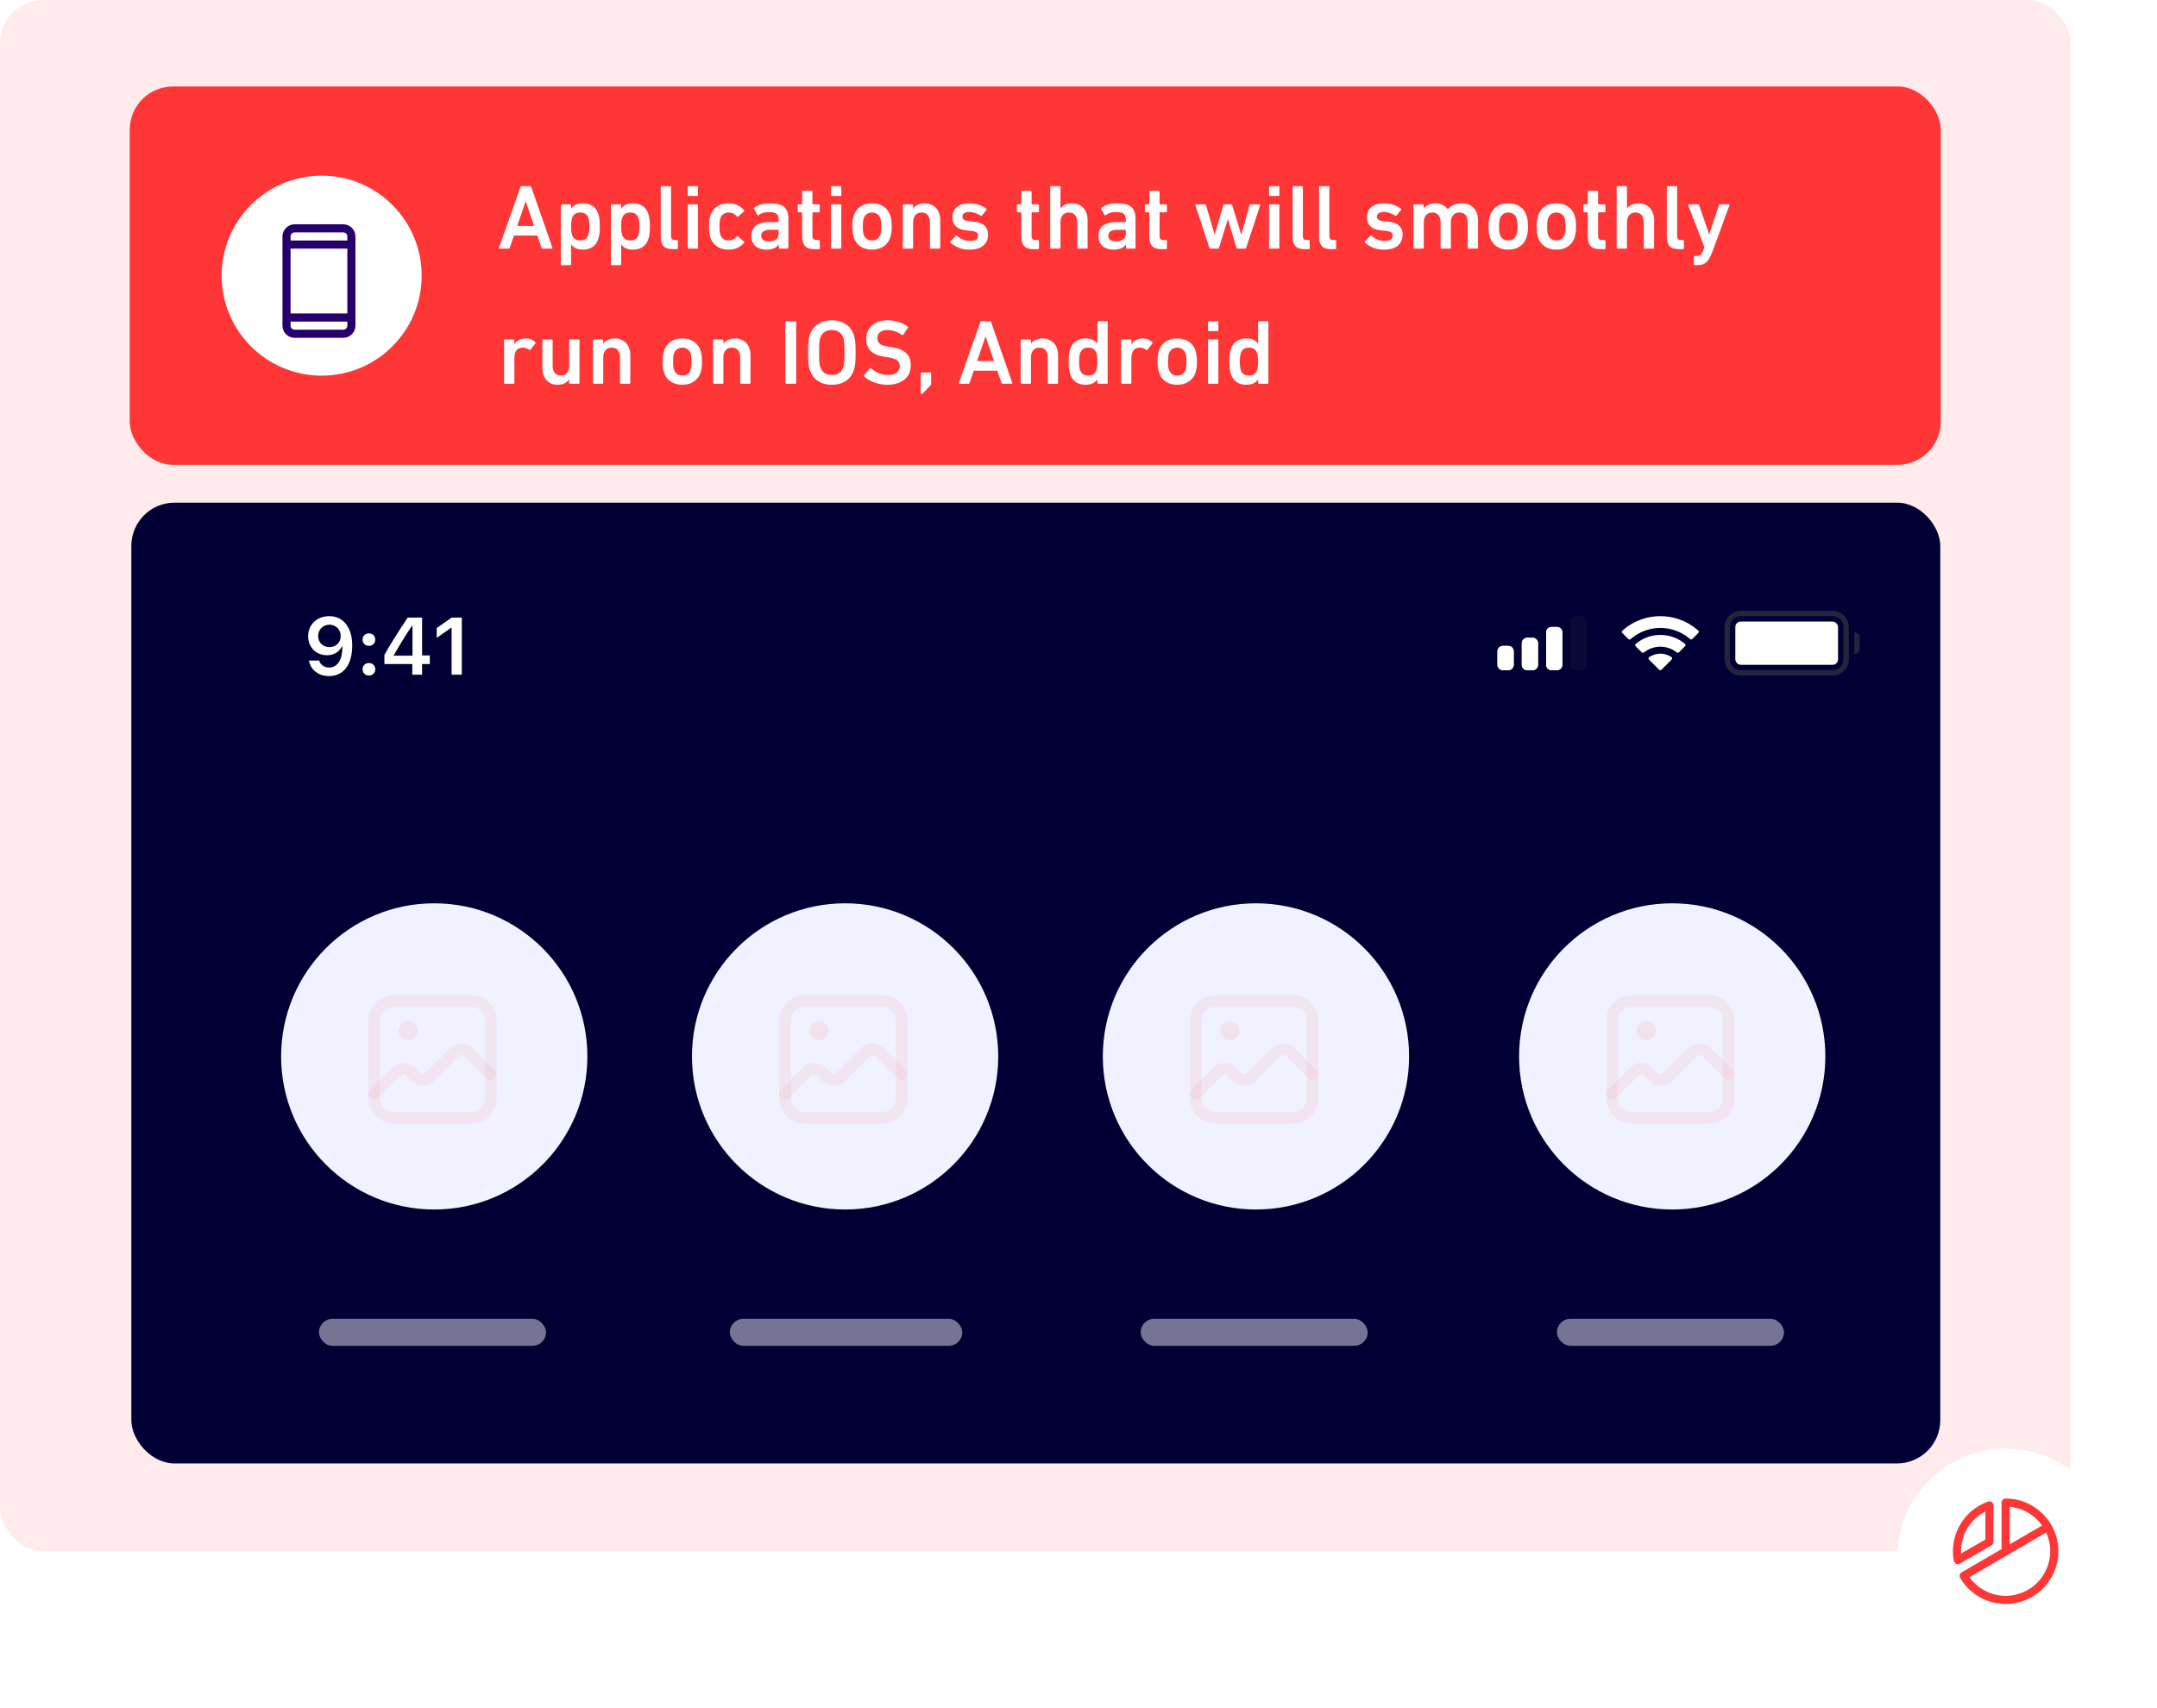 <svg width="399" height="316" viewBox="0 0 399 316" fill="none" xmlns="http://www.w3.org/2000/svg">
<rect width="383" height="287" rx="8" fill="#FF3636" fill-opacity="0.1"/>
<rect x="24" y="16" width="335" height="70" rx="8" fill="#FF3636"/>
<circle cx="59.5" cy="51" r="18.5" fill="white"/>
<path d="M96.267 34.61C96.301 34.497 96.375 34.44 96.488 34.44H98.052C98.165 34.44 98.239 34.497 98.273 34.61L102.183 45.83C102.217 45.943 102.177 46 102.064 46H100.398C100.285 46 100.211 45.943 100.177 45.83L99.412 43.586H95.06L94.295 45.83C94.261 45.943 94.187 46 94.074 46H92.425C92.312 46 92.272 45.943 92.306 45.83L96.267 34.61ZM98.8 41.801L97.27 37.313H97.219L95.672 41.801H98.8ZM103.903 49.06C103.79 49.06 103.733 49.003 103.733 48.89V37.976C103.733 37.863 103.79 37.806 103.903 37.806H105.467C105.581 37.806 105.637 37.863 105.637 37.976V38.588H105.654C105.847 38.305 106.119 38.072 106.47 37.891C106.822 37.71 107.275 37.619 107.83 37.619C108.533 37.619 109.128 37.783 109.615 38.112C110.103 38.441 110.454 38.934 110.669 39.591C110.771 39.908 110.845 40.237 110.89 40.577C110.936 40.906 110.958 41.348 110.958 41.903C110.958 42.458 110.936 42.906 110.89 43.246C110.845 43.575 110.771 43.898 110.669 44.215C110.454 44.872 110.103 45.365 109.615 45.694C109.128 46.023 108.533 46.187 107.83 46.187C107.275 46.187 106.822 46.096 106.47 45.915C106.119 45.734 105.847 45.501 105.654 45.218H105.637V48.89C105.637 49.003 105.581 49.06 105.467 49.06H103.903ZM107.337 44.487C108.119 44.487 108.624 44.136 108.85 43.433C108.907 43.24 108.947 43.031 108.969 42.804C109.003 42.577 109.02 42.277 109.02 41.903C109.02 41.529 109.003 41.229 108.969 41.002C108.947 40.775 108.907 40.566 108.85 40.373C108.624 39.67 108.119 39.319 107.337 39.319C106.544 39.319 106.034 39.67 105.807 40.373C105.751 40.566 105.705 40.775 105.671 41.002C105.649 41.229 105.637 41.529 105.637 41.903C105.637 42.277 105.649 42.577 105.671 42.804C105.705 43.031 105.751 43.24 105.807 43.433C106.034 44.136 106.544 44.487 107.337 44.487ZM113.167 49.06C113.054 49.06 112.997 49.003 112.997 48.89V37.976C112.997 37.863 113.054 37.806 113.167 37.806H114.731C114.844 37.806 114.901 37.863 114.901 37.976V38.588H114.918C115.111 38.305 115.383 38.072 115.734 37.891C116.085 37.71 116.539 37.619 117.094 37.619C117.797 37.619 118.392 37.783 118.879 38.112C119.366 38.441 119.718 38.934 119.933 39.591C120.035 39.908 120.109 40.237 120.154 40.577C120.199 40.906 120.222 41.348 120.222 41.903C120.222 42.458 120.199 42.906 120.154 43.246C120.109 43.575 120.035 43.898 119.933 44.215C119.718 44.872 119.366 45.365 118.879 45.694C118.392 46.023 117.797 46.187 117.094 46.187C116.539 46.187 116.085 46.096 115.734 45.915C115.383 45.734 115.111 45.501 114.918 45.218H114.901V48.89C114.901 49.003 114.844 49.06 114.731 49.06H113.167ZM116.601 44.487C117.383 44.487 117.887 44.136 118.114 43.433C118.171 43.24 118.21 43.031 118.233 42.804C118.267 42.577 118.284 42.277 118.284 41.903C118.284 41.529 118.267 41.229 118.233 41.002C118.21 40.775 118.171 40.566 118.114 40.373C117.887 39.67 117.383 39.319 116.601 39.319C115.808 39.319 115.298 39.67 115.071 40.373C115.014 40.566 114.969 40.775 114.935 41.002C114.912 41.229 114.901 41.529 114.901 41.903C114.901 42.277 114.912 42.577 114.935 42.804C114.969 43.031 115.014 43.24 115.071 43.433C115.298 44.136 115.808 44.487 116.601 44.487ZM124.471 46.102C123.666 46.102 123.088 45.909 122.737 45.524C122.397 45.139 122.227 44.549 122.227 43.756V34.61C122.227 34.497 122.283 34.44 122.397 34.44H123.961C124.074 34.44 124.131 34.497 124.131 34.61V43.654C124.131 43.937 124.187 44.136 124.301 44.249C124.414 44.351 124.595 44.402 124.845 44.402H125.219C125.332 44.402 125.389 44.459 125.389 44.572V45.932C125.389 46.045 125.332 46.102 125.219 46.102H124.471ZM127.378 36.259C127.264 36.259 127.208 36.202 127.208 36.089V34.61C127.208 34.497 127.264 34.44 127.378 34.44H128.942C129.055 34.44 129.112 34.497 129.112 34.61V36.089C129.112 36.202 129.055 36.259 128.942 36.259H127.378ZM127.378 46C127.264 46 127.208 45.943 127.208 45.83V37.976C127.208 37.863 127.264 37.806 127.378 37.806H128.942C129.055 37.806 129.112 37.863 129.112 37.976V45.83C129.112 45.943 129.055 46 128.942 46H127.378ZM134.787 46.187C133.959 46.187 133.245 45.994 132.645 45.609C132.055 45.224 131.642 44.663 131.404 43.926C131.234 43.416 131.149 42.742 131.149 41.903C131.149 41.064 131.234 40.39 131.404 39.88C131.642 39.143 132.055 38.582 132.645 38.197C133.245 37.812 133.959 37.619 134.787 37.619C135.399 37.619 135.943 37.732 136.419 37.959C136.895 38.186 137.297 38.497 137.626 38.894C137.694 38.985 137.688 39.064 137.609 39.132L136.538 40.067C136.447 40.135 136.368 40.124 136.3 40.033C136.096 39.806 135.875 39.631 135.637 39.506C135.41 39.381 135.127 39.319 134.787 39.319C134.424 39.319 134.107 39.41 133.835 39.591C133.574 39.761 133.381 40.027 133.257 40.39C133.189 40.594 133.143 40.821 133.121 41.07C133.098 41.308 133.087 41.586 133.087 41.903C133.087 42.22 133.098 42.504 133.121 42.753C133.143 43.002 133.189 43.229 133.257 43.433C133.381 43.784 133.574 44.051 133.835 44.232C134.107 44.402 134.424 44.487 134.787 44.487C135.127 44.487 135.41 44.425 135.637 44.3C135.875 44.175 136.096 44 136.3 43.773C136.368 43.694 136.447 43.688 136.538 43.756L137.609 44.691C137.677 44.748 137.682 44.827 137.626 44.929C137.297 45.314 136.895 45.62 136.419 45.847C135.943 46.074 135.399 46.187 134.787 46.187ZM144.239 46C144.126 46 144.069 45.943 144.069 45.83V45.235H144.052C143.859 45.518 143.57 45.751 143.185 45.932C142.8 46.102 142.318 46.187 141.74 46.187C141.366 46.187 141.009 46.136 140.669 46.034C140.34 45.932 140.051 45.779 139.802 45.575C139.553 45.371 139.354 45.116 139.207 44.81C139.06 44.493 138.986 44.119 138.986 43.688C138.986 42.793 139.275 42.135 139.853 41.716C140.442 41.297 141.247 41.087 142.267 41.087H143.933C144.001 41.087 144.035 41.053 144.035 40.985V40.594C144.035 40.118 143.905 39.772 143.644 39.557C143.383 39.342 142.907 39.234 142.216 39.234C141.751 39.234 141.372 39.291 141.077 39.404C140.782 39.506 140.539 39.636 140.346 39.795C140.244 39.874 140.165 39.863 140.108 39.761L139.479 38.639C139.422 38.548 139.434 38.475 139.513 38.418C139.842 38.18 140.238 37.987 140.703 37.84C141.168 37.693 141.74 37.619 142.42 37.619C143.667 37.619 144.545 37.846 145.055 38.299C145.576 38.752 145.837 39.478 145.837 40.475V45.83C145.837 45.943 145.78 46 145.667 46H144.239ZM142.216 44.64C142.805 44.64 143.253 44.527 143.559 44.3C143.876 44.073 144.035 43.722 144.035 43.246V42.617C144.035 42.549 144.001 42.515 143.933 42.515H142.573C141.961 42.515 141.513 42.606 141.23 42.787C140.947 42.957 140.805 43.235 140.805 43.62C140.805 44.3 141.275 44.64 142.216 44.64ZM150.656 46.102C149.828 46.102 149.239 45.904 148.888 45.507C148.548 45.11 148.378 44.51 148.378 43.705V39.387C148.378 39.319 148.344 39.285 148.276 39.285H147.732C147.618 39.285 147.562 39.228 147.562 39.115V37.976C147.562 37.863 147.618 37.806 147.732 37.806H148.276C148.344 37.806 148.378 37.772 148.378 37.704V35.46C148.378 35.347 148.434 35.29 148.548 35.29H150.112C150.225 35.29 150.282 35.347 150.282 35.46V37.704C150.282 37.772 150.316 37.806 150.384 37.806H151.472C151.585 37.806 151.642 37.863 151.642 37.976V39.115C151.642 39.228 151.585 39.285 151.472 39.285H150.384C150.316 39.285 150.282 39.319 150.282 39.387V43.637C150.282 43.932 150.344 44.136 150.469 44.249C150.593 44.351 150.786 44.402 151.047 44.402H151.472C151.585 44.402 151.642 44.459 151.642 44.572V45.932C151.642 46.045 151.585 46.102 151.472 46.102H150.656ZM153.89 36.259C153.777 36.259 153.72 36.202 153.72 36.089V34.61C153.72 34.497 153.777 34.44 153.89 34.44H155.454C155.568 34.44 155.624 34.497 155.624 34.61V36.089C155.624 36.202 155.568 36.259 155.454 36.259H153.89ZM153.89 46C153.777 46 153.72 45.943 153.72 45.83V37.976C153.72 37.863 153.777 37.806 153.89 37.806H155.454C155.568 37.806 155.624 37.863 155.624 37.976V45.83C155.624 45.943 155.568 46 155.454 46H153.89ZM161.316 46.187C160.478 46.187 159.758 45.989 159.157 45.592C158.568 45.195 158.16 44.64 157.933 43.926C157.843 43.631 157.775 43.337 157.729 43.042C157.684 42.736 157.661 42.356 157.661 41.903C157.661 41.45 157.684 41.076 157.729 40.781C157.775 40.475 157.843 40.175 157.933 39.88C158.16 39.166 158.568 38.611 159.157 38.214C159.758 37.817 160.478 37.619 161.316 37.619C162.144 37.619 162.852 37.817 163.441 38.214C164.042 38.611 164.456 39.166 164.682 39.88C164.773 40.175 164.841 40.475 164.886 40.781C164.932 41.076 164.954 41.45 164.954 41.903C164.954 42.356 164.932 42.736 164.886 43.042C164.841 43.337 164.773 43.631 164.682 43.926C164.456 44.64 164.042 45.195 163.441 45.592C162.852 45.989 162.144 46.187 161.316 46.187ZM161.316 44.487C161.702 44.487 162.019 44.396 162.268 44.215C162.529 44.022 162.722 43.756 162.846 43.416C162.914 43.201 162.96 42.985 162.982 42.77C163.005 42.543 163.016 42.254 163.016 41.903C163.016 41.552 163.005 41.268 162.982 41.053C162.96 40.838 162.914 40.617 162.846 40.39C162.722 40.05 162.529 39.789 162.268 39.608C162.019 39.415 161.702 39.319 161.316 39.319C160.931 39.319 160.608 39.415 160.347 39.608C160.087 39.789 159.894 40.05 159.769 40.39C159.701 40.617 159.656 40.838 159.633 41.053C159.611 41.268 159.599 41.552 159.599 41.903C159.599 42.254 159.611 42.543 159.633 42.77C159.656 42.985 159.701 43.201 159.769 43.416C159.894 43.756 160.087 44.022 160.347 44.215C160.608 44.396 160.931 44.487 161.316 44.487ZM172.187 46C172.073 46 172.017 45.943 172.017 45.83V41.104C172.017 40.571 171.886 40.141 171.626 39.812C171.365 39.483 170.98 39.319 170.47 39.319C169.971 39.319 169.586 39.483 169.314 39.812C169.042 40.141 168.906 40.571 168.906 41.104V45.83C168.906 45.943 168.849 46 168.736 46H167.172C167.058 46 167.002 45.943 167.002 45.83V37.976C167.002 37.863 167.058 37.806 167.172 37.806H168.736C168.849 37.806 168.906 37.863 168.906 37.976V38.571H168.923C169.104 38.31 169.37 38.089 169.722 37.908C170.084 37.715 170.538 37.619 171.082 37.619C171.524 37.619 171.915 37.698 172.255 37.857C172.606 38.004 172.906 38.214 173.156 38.486C173.405 38.758 173.592 39.081 173.717 39.455C173.853 39.818 173.921 40.22 173.921 40.662V45.83C173.921 45.943 173.864 46 173.751 46H172.187ZM179.341 46.187C178.503 46.187 177.789 46.051 177.199 45.779C176.621 45.507 176.162 45.212 175.822 44.895C175.743 44.816 175.743 44.736 175.822 44.657L176.791 43.637C176.871 43.558 176.95 43.558 177.029 43.637C177.324 43.909 177.687 44.136 178.117 44.317C178.559 44.487 178.996 44.572 179.426 44.572C179.936 44.572 180.316 44.481 180.565 44.3C180.815 44.119 180.939 43.886 180.939 43.603C180.939 43.354 180.843 43.155 180.65 43.008C180.469 42.861 180.112 42.759 179.579 42.702L178.695 42.617C177.857 42.526 177.228 42.277 176.808 41.869C176.389 41.461 176.179 40.906 176.179 40.203C176.179 39.41 176.451 38.781 176.995 38.316C177.539 37.851 178.327 37.619 179.358 37.619C180.004 37.619 180.588 37.715 181.109 37.908C181.631 38.089 182.073 38.327 182.435 38.622C182.526 38.69 182.537 38.769 182.469 38.86L181.636 39.863C181.568 39.942 181.489 39.954 181.398 39.897C181.138 39.716 180.815 39.557 180.429 39.421C180.055 39.285 179.664 39.217 179.256 39.217C178.848 39.217 178.537 39.296 178.321 39.455C178.117 39.614 178.015 39.818 178.015 40.067C178.015 40.305 178.106 40.498 178.287 40.645C178.469 40.781 178.826 40.877 179.358 40.934L180.242 41.019C181.104 41.11 181.738 41.365 182.146 41.784C182.566 42.192 182.775 42.736 182.775 43.416C182.775 44.232 182.486 44.901 181.908 45.422C181.33 45.932 180.475 46.187 179.341 46.187ZM191.197 46.102C190.369 46.102 189.78 45.904 189.429 45.507C189.089 45.11 188.919 44.51 188.919 43.705V39.387C188.919 39.319 188.885 39.285 188.817 39.285H188.273C188.159 39.285 188.103 39.228 188.103 39.115V37.976C188.103 37.863 188.159 37.806 188.273 37.806H188.817C188.885 37.806 188.919 37.772 188.919 37.704V35.46C188.919 35.347 188.975 35.29 189.089 35.29H190.653C190.766 35.29 190.823 35.347 190.823 35.46V37.704C190.823 37.772 190.857 37.806 190.925 37.806H192.013C192.126 37.806 192.183 37.863 192.183 37.976V39.115C192.183 39.228 192.126 39.285 192.013 39.285H190.925C190.857 39.285 190.823 39.319 190.823 39.387V43.637C190.823 43.932 190.885 44.136 191.01 44.249C191.134 44.351 191.327 44.402 191.588 44.402H192.013C192.126 44.402 192.183 44.459 192.183 44.572V45.932C192.183 46.045 192.126 46.102 192.013 46.102H191.197ZM199.447 46C199.333 46 199.277 45.943 199.277 45.83V41.104C199.277 40.571 199.146 40.141 198.886 39.812C198.625 39.483 198.24 39.319 197.73 39.319C197.231 39.319 196.846 39.483 196.574 39.812C196.302 40.141 196.166 40.571 196.166 41.104V45.83C196.166 45.943 196.109 46 195.996 46H194.432C194.318 46 194.262 45.943 194.262 45.83V34.61C194.262 34.497 194.318 34.44 194.432 34.44H195.996C196.109 34.44 196.166 34.497 196.166 34.61V38.571H196.183C196.364 38.31 196.63 38.089 196.982 37.908C197.344 37.715 197.798 37.619 198.342 37.619C198.784 37.619 199.175 37.698 199.515 37.857C199.866 38.004 200.166 38.214 200.416 38.486C200.665 38.758 200.852 39.081 200.977 39.455C201.113 39.818 201.181 40.22 201.181 40.662V45.83C201.181 45.943 201.124 46 201.011 46H199.447ZM208.454 46C208.341 46 208.284 45.943 208.284 45.83V45.235H208.267C208.074 45.518 207.785 45.751 207.4 45.932C207.015 46.102 206.533 46.187 205.955 46.187C205.581 46.187 205.224 46.136 204.884 46.034C204.555 45.932 204.266 45.779 204.017 45.575C203.768 45.371 203.569 45.116 203.422 44.81C203.275 44.493 203.201 44.119 203.201 43.688C203.201 42.793 203.49 42.135 204.068 41.716C204.657 41.297 205.462 41.087 206.482 41.087H208.148C208.216 41.087 208.25 41.053 208.25 40.985V40.594C208.25 40.118 208.12 39.772 207.859 39.557C207.598 39.342 207.122 39.234 206.431 39.234C205.966 39.234 205.587 39.291 205.292 39.404C204.997 39.506 204.754 39.636 204.561 39.795C204.459 39.874 204.38 39.863 204.323 39.761L203.694 38.639C203.637 38.548 203.649 38.475 203.728 38.418C204.057 38.18 204.453 37.987 204.918 37.84C205.383 37.693 205.955 37.619 206.635 37.619C207.882 37.619 208.76 37.846 209.27 38.299C209.791 38.752 210.052 39.478 210.052 40.475V45.83C210.052 45.943 209.995 46 209.882 46H208.454ZM206.431 44.64C207.02 44.64 207.468 44.527 207.774 44.3C208.091 44.073 208.25 43.722 208.25 43.246V42.617C208.25 42.549 208.216 42.515 208.148 42.515H206.788C206.176 42.515 205.728 42.606 205.445 42.787C205.162 42.957 205.02 43.235 205.02 43.62C205.02 44.3 205.49 44.64 206.431 44.64ZM214.87 46.102C214.043 46.102 213.454 45.904 213.102 45.507C212.762 45.11 212.592 44.51 212.592 43.705V39.387C212.592 39.319 212.558 39.285 212.49 39.285H211.946C211.833 39.285 211.776 39.228 211.776 39.115V37.976C211.776 37.863 211.833 37.806 211.946 37.806H212.49C212.558 37.806 212.592 37.772 212.592 37.704V35.46C212.592 35.347 212.649 35.29 212.762 35.29H214.326C214.44 35.29 214.496 35.347 214.496 35.46V37.704C214.496 37.772 214.53 37.806 214.598 37.806H215.686C215.8 37.806 215.856 37.863 215.856 37.976V39.115C215.856 39.228 215.8 39.285 215.686 39.285H214.598C214.53 39.285 214.496 39.319 214.496 39.387V43.637C214.496 43.932 214.559 44.136 214.683 44.249C214.808 44.351 215.001 44.402 215.261 44.402H215.686C215.8 44.402 215.856 44.459 215.856 44.572V45.932C215.856 46.045 215.8 46.102 215.686 46.102H214.87ZM228.923 46C228.821 46 228.753 45.943 228.719 45.83L227.138 40.594H227.104L225.506 45.83C225.472 45.943 225.404 46 225.302 46H223.908C223.806 46 223.738 45.943 223.704 45.83L221.12 37.976C221.086 37.863 221.126 37.806 221.239 37.806H222.871C222.984 37.806 223.058 37.863 223.092 37.976L224.673 43.382H224.707L226.271 37.976C226.305 37.863 226.379 37.806 226.492 37.806H227.716C227.829 37.806 227.903 37.863 227.937 37.976L229.603 43.382H229.637L231.133 37.976C231.167 37.863 231.241 37.806 231.354 37.806H232.986C233.099 37.806 233.139 37.863 233.105 37.976L230.521 45.83C230.487 45.943 230.419 46 230.317 46H228.923ZM234.923 36.259C234.809 36.259 234.753 36.202 234.753 36.089V34.61C234.753 34.497 234.809 34.44 234.923 34.44H236.487C236.6 34.44 236.657 34.497 236.657 34.61V36.089C236.657 36.202 236.6 36.259 236.487 36.259H234.923ZM234.923 46C234.809 46 234.753 45.943 234.753 45.83V37.976C234.753 37.863 234.809 37.806 234.923 37.806H236.487C236.6 37.806 236.657 37.863 236.657 37.976V45.83C236.657 45.943 236.6 46 236.487 46H234.923ZM241.346 46.102C240.541 46.102 239.963 45.909 239.612 45.524C239.272 45.139 239.102 44.549 239.102 43.756V34.61C239.102 34.497 239.158 34.44 239.272 34.44H240.836C240.949 34.44 241.006 34.497 241.006 34.61V43.654C241.006 43.937 241.062 44.136 241.176 44.249C241.289 44.351 241.47 44.402 241.72 44.402H242.094C242.207 44.402 242.264 44.459 242.264 44.572V45.932C242.264 46.045 242.207 46.102 242.094 46.102H241.346ZM246.243 46.102C245.438 46.102 244.86 45.909 244.509 45.524C244.169 45.139 243.999 44.549 243.999 43.756V34.61C243.999 34.497 244.056 34.44 244.169 34.44H245.733C245.846 34.44 245.903 34.497 245.903 34.61V43.654C245.903 43.937 245.96 44.136 246.073 44.249C246.186 44.351 246.368 44.402 246.617 44.402H246.991C247.104 44.402 247.161 44.459 247.161 44.572V45.932C247.161 46.045 247.104 46.102 246.991 46.102H246.243ZM256.024 46.187C255.185 46.187 254.471 46.051 253.882 45.779C253.304 45.507 252.845 45.212 252.505 44.895C252.426 44.816 252.426 44.736 252.505 44.657L253.474 43.637C253.553 43.558 253.633 43.558 253.712 43.637C254.007 43.909 254.369 44.136 254.8 44.317C255.242 44.487 255.678 44.572 256.109 44.572C256.619 44.572 256.999 44.481 257.248 44.3C257.497 44.119 257.622 43.886 257.622 43.603C257.622 43.354 257.526 43.155 257.333 43.008C257.152 42.861 256.795 42.759 256.262 42.702L255.378 42.617C254.539 42.526 253.91 42.277 253.491 41.869C253.072 41.461 252.862 40.906 252.862 40.203C252.862 39.41 253.134 38.781 253.678 38.316C254.222 37.851 255.01 37.619 256.041 37.619C256.687 37.619 257.271 37.715 257.792 37.908C258.313 38.089 258.755 38.327 259.118 38.622C259.209 38.69 259.22 38.769 259.152 38.86L258.319 39.863C258.251 39.942 258.172 39.954 258.081 39.897C257.82 39.716 257.497 39.557 257.112 39.421C256.738 39.285 256.347 39.217 255.939 39.217C255.531 39.217 255.219 39.296 255.004 39.455C254.8 39.614 254.698 39.818 254.698 40.067C254.698 40.305 254.789 40.498 254.97 40.645C255.151 40.781 255.508 40.877 256.041 40.934L256.925 41.019C257.786 41.11 258.421 41.365 258.829 41.784C259.248 42.192 259.458 42.736 259.458 43.416C259.458 44.232 259.169 44.901 258.591 45.422C258.013 45.932 257.157 46.187 256.024 46.187ZM271.665 46C271.551 46 271.495 45.943 271.495 45.83V41.104C271.495 40.571 271.364 40.141 271.104 39.812C270.843 39.483 270.458 39.319 269.948 39.319C269.449 39.319 269.064 39.483 268.792 39.812C268.52 40.141 268.384 40.571 268.384 41.104V45.83C268.384 45.943 268.327 46 268.214 46H266.65C266.536 46 266.48 45.943 266.48 45.83V41.104C266.48 40.571 266.349 40.141 266.089 39.812C265.828 39.483 265.443 39.319 264.933 39.319C264.434 39.319 264.049 39.483 263.777 39.812C263.505 40.141 263.369 40.571 263.369 41.104V45.83C263.369 45.943 263.312 46 263.199 46H261.635C261.521 46 261.465 45.943 261.465 45.83V37.976C261.465 37.863 261.521 37.806 261.635 37.806H263.199C263.312 37.806 263.369 37.863 263.369 37.976V38.571H263.386C263.567 38.31 263.833 38.089 264.185 37.908C264.547 37.715 265.001 37.619 265.545 37.619C266.032 37.619 266.463 37.715 266.837 37.908C267.222 38.089 267.539 38.356 267.789 38.707H267.806C268.123 38.367 268.491 38.101 268.911 37.908C269.33 37.715 269.834 37.619 270.424 37.619C270.9 37.619 271.319 37.698 271.682 37.857C272.056 38.004 272.367 38.214 272.617 38.486C272.877 38.758 273.07 39.081 273.195 39.455C273.331 39.818 273.399 40.22 273.399 40.662V45.83C273.399 45.943 273.342 46 273.229 46H271.665ZM279.005 46.187C278.166 46.187 277.446 45.989 276.846 45.592C276.256 45.195 275.848 44.64 275.622 43.926C275.531 43.631 275.463 43.337 275.418 43.042C275.372 42.736 275.35 42.356 275.35 41.903C275.35 41.45 275.372 41.076 275.418 40.781C275.463 40.475 275.531 40.175 275.622 39.88C275.848 39.166 276.256 38.611 276.846 38.214C277.446 37.817 278.166 37.619 279.005 37.619C279.832 37.619 280.54 37.817 281.13 38.214C281.73 38.611 282.144 39.166 282.371 39.88C282.461 40.175 282.529 40.475 282.575 40.781C282.62 41.076 282.643 41.45 282.643 41.903C282.643 42.356 282.62 42.736 282.575 43.042C282.529 43.337 282.461 43.631 282.371 43.926C282.144 44.64 281.73 45.195 281.13 45.592C280.54 45.989 279.832 46.187 279.005 46.187ZM279.005 44.487C279.39 44.487 279.707 44.396 279.957 44.215C280.217 44.022 280.41 43.756 280.535 43.416C280.603 43.201 280.648 42.985 280.671 42.77C280.693 42.543 280.705 42.254 280.705 41.903C280.705 41.552 280.693 41.268 280.671 41.053C280.648 40.838 280.603 40.617 280.535 40.39C280.41 40.05 280.217 39.789 279.957 39.608C279.707 39.415 279.39 39.319 279.005 39.319C278.619 39.319 278.296 39.415 278.036 39.608C277.775 39.789 277.582 40.05 277.458 40.39C277.39 40.617 277.344 40.838 277.322 41.053C277.299 41.268 277.288 41.552 277.288 41.903C277.288 42.254 277.299 42.543 277.322 42.77C277.344 42.985 277.39 43.201 277.458 43.416C277.582 43.756 277.775 44.022 278.036 44.215C278.296 44.396 278.619 44.487 279.005 44.487ZM287.903 46.187C287.065 46.187 286.345 45.989 285.744 45.592C285.155 45.195 284.747 44.64 284.52 43.926C284.43 43.631 284.362 43.337 284.316 43.042C284.271 42.736 284.248 42.356 284.248 41.903C284.248 41.45 284.271 41.076 284.316 40.781C284.362 40.475 284.43 40.175 284.52 39.88C284.747 39.166 285.155 38.611 285.744 38.214C286.345 37.817 287.065 37.619 287.903 37.619C288.731 37.619 289.439 37.817 290.028 38.214C290.629 38.611 291.043 39.166 291.269 39.88C291.36 40.175 291.428 40.475 291.473 40.781C291.519 41.076 291.541 41.45 291.541 41.903C291.541 42.356 291.519 42.736 291.473 43.042C291.428 43.337 291.36 43.631 291.269 43.926C291.043 44.64 290.629 45.195 290.028 45.592C289.439 45.989 288.731 46.187 287.903 46.187ZM287.903 44.487C288.289 44.487 288.606 44.396 288.855 44.215C289.116 44.022 289.309 43.756 289.433 43.416C289.501 43.201 289.547 42.985 289.569 42.77C289.592 42.543 289.603 42.254 289.603 41.903C289.603 41.552 289.592 41.268 289.569 41.053C289.547 40.838 289.501 40.617 289.433 40.39C289.309 40.05 289.116 39.789 288.855 39.608C288.606 39.415 288.289 39.319 287.903 39.319C287.518 39.319 287.195 39.415 286.934 39.608C286.674 39.789 286.481 40.05 286.356 40.39C286.288 40.617 286.243 40.838 286.22 41.053C286.198 41.268 286.186 41.552 286.186 41.903C286.186 42.254 286.198 42.543 286.22 42.77C286.243 42.985 286.288 43.201 286.356 43.416C286.481 43.756 286.674 44.022 286.934 44.215C287.195 44.396 287.518 44.487 287.903 44.487ZM295.986 46.102C295.158 46.102 294.569 45.904 294.218 45.507C293.878 45.11 293.708 44.51 293.708 43.705V39.387C293.708 39.319 293.674 39.285 293.606 39.285H293.062C292.948 39.285 292.892 39.228 292.892 39.115V37.976C292.892 37.863 292.948 37.806 293.062 37.806H293.606C293.674 37.806 293.708 37.772 293.708 37.704V35.46C293.708 35.347 293.764 35.29 293.878 35.29H295.442C295.555 35.29 295.612 35.347 295.612 35.46V37.704C295.612 37.772 295.646 37.806 295.714 37.806H296.802C296.915 37.806 296.972 37.863 296.972 37.976V39.115C296.972 39.228 296.915 39.285 296.802 39.285H295.714C295.646 39.285 295.612 39.319 295.612 39.387V43.637C295.612 43.932 295.674 44.136 295.799 44.249C295.923 44.351 296.116 44.402 296.377 44.402H296.802C296.915 44.402 296.972 44.459 296.972 44.572V45.932C296.972 46.045 296.915 46.102 296.802 46.102H295.986ZM304.236 46C304.122 46 304.066 45.943 304.066 45.83V41.104C304.066 40.571 303.935 40.141 303.675 39.812C303.414 39.483 303.029 39.319 302.519 39.319C302.02 39.319 301.635 39.483 301.363 39.812C301.091 40.141 300.955 40.571 300.955 41.104V45.83C300.955 45.943 300.898 46 300.785 46H299.221C299.107 46 299.051 45.943 299.051 45.83V34.61C299.051 34.497 299.107 34.44 299.221 34.44H300.785C300.898 34.44 300.955 34.497 300.955 34.61V38.571H300.972C301.153 38.31 301.419 38.089 301.771 37.908C302.133 37.715 302.587 37.619 303.131 37.619C303.573 37.619 303.964 37.698 304.304 37.857C304.655 38.004 304.955 38.214 305.205 38.486C305.454 38.758 305.641 39.081 305.766 39.455C305.902 39.818 305.97 40.22 305.97 40.662V45.83C305.97 45.943 305.913 46 305.8 46H304.236ZM310.574 46.102C309.769 46.102 309.191 45.909 308.84 45.524C308.5 45.139 308.33 44.549 308.33 43.756V34.61C308.33 34.497 308.387 34.44 308.5 34.44H310.064C310.177 34.44 310.234 34.497 310.234 34.61V43.654C310.234 43.937 310.291 44.136 310.404 44.249C310.517 44.351 310.699 44.402 310.948 44.402H311.322C311.435 44.402 311.492 44.459 311.492 44.572V45.932C311.492 46.045 311.435 46.102 311.322 46.102H310.574ZM313.501 49.06C313.387 49.06 313.331 49.003 313.331 48.89V47.53C313.331 47.417 313.387 47.36 313.501 47.36H313.807C314.135 47.36 314.39 47.281 314.572 47.122C314.753 46.975 314.906 46.731 315.031 46.391L315.269 45.694L312.277 37.976C312.243 37.863 312.288 37.806 312.413 37.806H314.096C314.198 37.806 314.266 37.863 314.3 37.976L316.153 43.331H316.187L317.955 37.976C317.989 37.863 318.057 37.806 318.159 37.806H319.774C319.898 37.806 319.944 37.863 319.91 37.976L316.782 46.51C316.6 46.997 316.419 47.4 316.238 47.717C316.056 48.046 315.858 48.306 315.643 48.499C315.427 48.703 315.189 48.845 314.929 48.924C314.668 49.015 314.368 49.06 314.028 49.06H313.501ZM93.411 71C93.298 71 93.241 70.943 93.241 70.83V62.976C93.241 62.863 93.298 62.806 93.411 62.806H94.975C95.088 62.806 95.145 62.863 95.145 62.976V63.673H95.162C95.355 63.356 95.627 63.101 95.978 62.908C96.329 62.715 96.766 62.619 97.287 62.619C97.616 62.619 97.927 62.681 98.222 62.806C98.528 62.919 98.789 63.084 99.004 63.299C99.083 63.378 99.095 63.458 99.038 63.537L98.137 64.676C98.069 64.767 97.99 64.778 97.899 64.71C97.706 64.585 97.514 64.489 97.321 64.421C97.128 64.353 96.919 64.319 96.692 64.319C96.148 64.319 95.751 64.5 95.502 64.863C95.264 65.226 95.145 65.736 95.145 66.393V70.83C95.145 70.943 95.088 71 94.975 71H93.411ZM105.461 71C105.348 71 105.291 70.943 105.291 70.83V70.235H105.274C105.048 70.518 104.764 70.751 104.424 70.932C104.096 71.102 103.671 71.187 103.149 71.187C102.707 71.187 102.311 71.113 101.959 70.966C101.619 70.807 101.325 70.592 101.075 70.32C100.837 70.048 100.65 69.731 100.514 69.368C100.39 68.994 100.327 68.586 100.327 68.144V62.976C100.327 62.863 100.384 62.806 100.497 62.806H102.061C102.175 62.806 102.231 62.863 102.231 62.976V67.702C102.231 68.235 102.356 68.665 102.605 68.994C102.855 69.323 103.24 69.487 103.761 69.487C104.249 69.487 104.623 69.323 104.883 68.994C105.155 68.665 105.291 68.24 105.291 67.719V62.976C105.291 62.863 105.348 62.806 105.461 62.806H107.025C107.139 62.806 107.195 62.863 107.195 62.976V70.83C107.195 70.943 107.139 71 107.025 71H105.461ZM114.862 71C114.748 71 114.692 70.943 114.692 70.83V66.104C114.692 65.571 114.561 65.141 114.301 64.812C114.04 64.483 113.655 64.319 113.145 64.319C112.646 64.319 112.261 64.483 111.989 64.812C111.717 65.141 111.581 65.571 111.581 66.104V70.83C111.581 70.943 111.524 71 111.411 71H109.847C109.733 71 109.677 70.943 109.677 70.83V62.976C109.677 62.863 109.733 62.806 109.847 62.806H111.411C111.524 62.806 111.581 62.863 111.581 62.976V63.571H111.598C111.779 63.31 112.045 63.089 112.397 62.908C112.759 62.715 113.213 62.619 113.757 62.619C114.199 62.619 114.59 62.698 114.93 62.857C115.281 63.004 115.581 63.214 115.831 63.486C116.08 63.758 116.267 64.081 116.392 64.455C116.528 64.818 116.596 65.22 116.596 65.662V70.83C116.596 70.943 116.539 71 116.426 71H114.862ZM126.221 71.187C125.382 71.187 124.662 70.989 124.062 70.592C123.472 70.195 123.064 69.64 122.838 68.926C122.747 68.631 122.679 68.337 122.634 68.042C122.588 67.736 122.566 67.356 122.566 66.903C122.566 66.45 122.588 66.076 122.634 65.781C122.679 65.475 122.747 65.175 122.838 64.88C123.064 64.166 123.472 63.611 124.062 63.214C124.662 62.817 125.382 62.619 126.221 62.619C127.048 62.619 127.756 62.817 128.346 63.214C128.946 63.611 129.36 64.166 129.587 64.88C129.677 65.175 129.745 65.475 129.791 65.781C129.836 66.076 129.859 66.45 129.859 66.903C129.859 67.356 129.836 67.736 129.791 68.042C129.745 68.337 129.677 68.631 129.587 68.926C129.36 69.64 128.946 70.195 128.346 70.592C127.756 70.989 127.048 71.187 126.221 71.187ZM126.221 69.487C126.606 69.487 126.923 69.396 127.173 69.215C127.433 69.022 127.626 68.756 127.751 68.416C127.819 68.201 127.864 67.985 127.887 67.77C127.909 67.543 127.921 67.254 127.921 66.903C127.921 66.552 127.909 66.268 127.887 66.053C127.864 65.838 127.819 65.617 127.751 65.39C127.626 65.05 127.433 64.789 127.173 64.608C126.923 64.415 126.606 64.319 126.221 64.319C125.835 64.319 125.512 64.415 125.252 64.608C124.991 64.789 124.798 65.05 124.674 65.39C124.606 65.617 124.56 65.838 124.538 66.053C124.515 66.268 124.504 66.552 124.504 66.903C124.504 67.254 124.515 67.543 124.538 67.77C124.56 67.985 124.606 68.201 124.674 68.416C124.798 68.756 124.991 69.022 125.252 69.215C125.512 69.396 125.835 69.487 126.221 69.487ZM137.091 71C136.978 71 136.921 70.943 136.921 70.83V66.104C136.921 65.571 136.791 65.141 136.53 64.812C136.269 64.483 135.884 64.319 135.374 64.319C134.875 64.319 134.49 64.483 134.218 64.812C133.946 65.141 133.81 65.571 133.81 66.104V70.83C133.81 70.943 133.753 71 133.64 71H132.076C131.963 71 131.906 70.943 131.906 70.83V62.976C131.906 62.863 131.963 62.806 132.076 62.806H133.64C133.753 62.806 133.81 62.863 133.81 62.976V63.571H133.827C134.008 63.31 134.275 63.089 134.626 62.908C134.989 62.715 135.442 62.619 135.986 62.619C136.428 62.619 136.819 62.698 137.159 62.857C137.51 63.004 137.811 63.214 138.06 63.486C138.309 63.758 138.496 64.081 138.621 64.455C138.757 64.818 138.825 65.22 138.825 65.662V70.83C138.825 70.943 138.768 71 138.655 71H137.091ZM145.271 59.61C145.271 59.497 145.328 59.44 145.441 59.44H147.107C147.22 59.44 147.277 59.497 147.277 59.61V70.83C147.277 70.943 147.22 71 147.107 71H145.441C145.328 71 145.271 70.943 145.271 70.83V59.61ZM153.866 71.187C152.869 71.187 152.013 70.955 151.299 70.49C150.585 70.014 150.081 69.317 149.786 68.399C149.729 68.218 149.678 68.036 149.633 67.855C149.599 67.674 149.571 67.464 149.548 67.226C149.525 66.988 149.508 66.71 149.497 66.393C149.486 66.064 149.48 65.673 149.48 65.22C149.48 64.767 149.486 64.381 149.497 64.064C149.508 63.735 149.525 63.452 149.548 63.214C149.571 62.976 149.599 62.766 149.633 62.585C149.678 62.404 149.729 62.222 149.786 62.041C150.081 61.123 150.585 60.432 151.299 59.967C152.013 59.491 152.869 59.253 153.866 59.253C154.875 59.253 155.736 59.491 156.45 59.967C157.164 60.432 157.668 61.123 157.963 62.041C158.02 62.222 158.065 62.404 158.099 62.585C158.144 62.766 158.178 62.976 158.201 63.214C158.224 63.452 158.241 63.735 158.252 64.064C158.263 64.381 158.269 64.767 158.269 65.22C158.269 65.673 158.263 66.064 158.252 66.393C158.241 66.71 158.224 66.988 158.201 67.226C158.178 67.464 158.144 67.674 158.099 67.855C158.065 68.036 158.02 68.218 157.963 68.399C157.668 69.317 157.164 70.014 156.45 70.49C155.736 70.955 154.875 71.187 153.866 71.187ZM153.866 69.385C154.444 69.385 154.909 69.255 155.26 68.994C155.611 68.722 155.866 68.348 156.025 67.872C156.059 67.77 156.087 67.651 156.11 67.515C156.133 67.379 156.15 67.209 156.161 67.005C156.184 66.801 156.201 66.557 156.212 66.274C156.223 65.979 156.229 65.628 156.229 65.22C156.229 64.812 156.223 64.466 156.212 64.183C156.201 63.888 156.184 63.639 156.161 63.435C156.15 63.231 156.133 63.061 156.11 62.925C156.087 62.789 156.059 62.67 156.025 62.568C155.866 62.092 155.611 61.724 155.26 61.463C154.909 61.191 154.444 61.055 153.866 61.055C153.288 61.055 152.823 61.191 152.472 61.463C152.132 61.724 151.883 62.092 151.724 62.568C151.69 62.67 151.656 62.789 151.622 62.925C151.599 63.061 151.577 63.231 151.554 63.435C151.543 63.639 151.531 63.888 151.52 64.183C151.52 64.466 151.52 64.812 151.52 65.22C151.52 65.628 151.52 65.979 151.52 66.274C151.531 66.557 151.543 66.801 151.554 67.005C151.577 67.209 151.599 67.379 151.622 67.515C151.656 67.651 151.69 67.77 151.724 67.872C151.883 68.348 152.132 68.722 152.472 68.994C152.823 69.255 153.288 69.385 153.866 69.385ZM164.116 71.187C163.685 71.187 163.266 71.147 162.858 71.068C162.45 70.989 162.059 70.881 161.685 70.745C161.322 70.609 160.982 70.45 160.665 70.269C160.359 70.076 160.093 69.872 159.866 69.657C159.775 69.566 159.764 69.481 159.832 69.402L160.886 68.178C160.965 68.087 161.045 68.082 161.124 68.161C161.305 68.308 161.509 68.456 161.736 68.603C161.974 68.75 162.223 68.881 162.484 68.994C162.756 69.107 163.039 69.204 163.334 69.283C163.629 69.351 163.94 69.385 164.269 69.385C164.96 69.385 165.493 69.232 165.867 68.926C166.252 68.609 166.445 68.206 166.445 67.719C166.445 67.3 166.292 66.96 165.986 66.699C165.68 66.427 165.13 66.234 164.337 66.121L163.725 66.036C162.603 65.877 161.742 65.532 161.141 64.999C160.54 64.455 160.24 63.701 160.24 62.738C160.24 62.217 160.331 61.741 160.512 61.31C160.693 60.879 160.954 60.511 161.294 60.205C161.634 59.899 162.042 59.667 162.518 59.508C163.005 59.338 163.549 59.253 164.15 59.253C164.875 59.253 165.561 59.361 166.207 59.576C166.864 59.78 167.425 60.058 167.89 60.409C167.969 60.477 167.981 60.556 167.924 60.647L167.108 61.905C167.04 61.996 166.961 62.013 166.87 61.956C166.394 61.65 165.935 61.423 165.493 61.276C165.051 61.129 164.586 61.055 164.099 61.055C163.51 61.055 163.056 61.202 162.739 61.497C162.433 61.78 162.28 62.149 162.28 62.602C162.28 62.999 162.439 63.333 162.756 63.605C163.073 63.866 163.623 64.053 164.405 64.166L165.017 64.251C166.139 64.41 166.995 64.761 167.584 65.305C168.173 65.838 168.468 66.603 168.468 67.6C168.468 68.11 168.377 68.586 168.196 69.028C168.015 69.47 167.737 69.85 167.363 70.167C167 70.484 166.547 70.734 166.003 70.915C165.459 71.096 164.83 71.187 164.116 71.187ZM170.303 69.096C170.303 68.983 170.359 68.926 170.473 68.926H172.071C172.184 68.926 172.241 68.983 172.241 69.096V70.949C172.241 71.04 172.235 71.108 172.224 71.153C172.212 71.198 172.178 71.249 172.122 71.306L170.711 72.768C170.631 72.847 170.552 72.887 170.473 72.887C170.359 72.887 170.303 72.83 170.303 72.717V69.096ZM181.333 59.61C181.367 59.497 181.441 59.44 181.554 59.44H183.118C183.232 59.44 183.305 59.497 183.339 59.61L187.249 70.83C187.283 70.943 187.244 71 187.13 71H185.464C185.351 71 185.277 70.943 185.243 70.83L184.478 68.586H180.126L179.361 70.83C179.327 70.943 179.254 71 179.14 71H177.491C177.378 71 177.338 70.943 177.372 70.83L181.333 59.61ZM183.866 66.801L182.336 62.313H182.285L180.738 66.801H183.866ZM193.985 71C193.871 71 193.815 70.943 193.815 70.83V66.104C193.815 65.571 193.684 65.141 193.424 64.812C193.163 64.483 192.778 64.319 192.268 64.319C191.769 64.319 191.384 64.483 191.112 64.812C190.84 65.141 190.704 65.571 190.704 66.104V70.83C190.704 70.943 190.647 71 190.534 71H188.97C188.856 71 188.8 70.943 188.8 70.83V62.976C188.8 62.863 188.856 62.806 188.97 62.806H190.534C190.647 62.806 190.704 62.863 190.704 62.976V63.571H190.721C190.902 63.31 191.168 63.089 191.52 62.908C191.882 62.715 192.336 62.619 192.88 62.619C193.322 62.619 193.713 62.698 194.053 62.857C194.404 63.004 194.704 63.214 194.954 63.486C195.203 63.758 195.39 64.081 195.515 64.455C195.651 64.818 195.719 65.22 195.719 65.662V70.83C195.719 70.943 195.662 71 195.549 71H193.985ZM203.162 71C203.049 71 202.992 70.943 202.992 70.83V70.218H202.975C202.782 70.501 202.51 70.734 202.159 70.915C201.808 71.096 201.354 71.187 200.799 71.187C200.096 71.187 199.501 71.023 199.014 70.694C198.527 70.365 198.175 69.872 197.96 69.215C197.858 68.898 197.784 68.575 197.739 68.246C197.694 67.906 197.671 67.458 197.671 66.903C197.671 66.348 197.694 65.906 197.739 65.577C197.784 65.237 197.858 64.908 197.96 64.591C198.175 63.934 198.527 63.441 199.014 63.112C199.501 62.783 200.096 62.619 200.799 62.619C201.354 62.619 201.808 62.71 202.159 62.891C202.51 63.072 202.782 63.305 202.975 63.588H202.992V59.61C202.992 59.497 203.049 59.44 203.162 59.44H204.726C204.839 59.44 204.896 59.497 204.896 59.61V70.83C204.896 70.943 204.839 71 204.726 71H203.162ZM201.292 69.487C202.085 69.487 202.595 69.136 202.822 68.433C202.879 68.24 202.918 68.031 202.941 67.804C202.975 67.577 202.992 67.277 202.992 66.903C202.992 66.529 202.975 66.229 202.941 66.002C202.918 65.775 202.879 65.566 202.822 65.373C202.595 64.67 202.085 64.319 201.292 64.319C200.51 64.319 200.006 64.67 199.779 65.373C199.722 65.566 199.677 65.775 199.643 66.002C199.62 66.229 199.609 66.529 199.609 66.903C199.609 67.277 199.62 67.577 199.643 67.804C199.677 68.031 199.722 68.24 199.779 68.433C200.006 69.136 200.51 69.487 201.292 69.487ZM207.547 71C207.433 71 207.377 70.943 207.377 70.83V62.976C207.377 62.863 207.433 62.806 207.547 62.806H209.111C209.224 62.806 209.281 62.863 209.281 62.976V63.673H209.298C209.49 63.356 209.762 63.101 210.114 62.908C210.465 62.715 210.901 62.619 211.423 62.619C211.751 62.619 212.063 62.681 212.358 62.806C212.664 62.919 212.924 63.084 213.14 63.299C213.219 63.378 213.23 63.458 213.174 63.537L212.273 64.676C212.205 64.767 212.125 64.778 212.035 64.71C211.842 64.585 211.649 64.489 211.457 64.421C211.264 64.353 211.054 64.319 210.828 64.319C210.284 64.319 209.887 64.5 209.638 64.863C209.4 65.226 209.281 65.736 209.281 66.393V70.83C209.281 70.943 209.224 71 209.111 71H207.547ZM217.778 71.187C216.94 71.187 216.22 70.989 215.619 70.592C215.03 70.195 214.622 69.64 214.395 68.926C214.305 68.631 214.237 68.337 214.191 68.042C214.146 67.736 214.123 67.356 214.123 66.903C214.123 66.45 214.146 66.076 214.191 65.781C214.237 65.475 214.305 65.175 214.395 64.88C214.622 64.166 215.03 63.611 215.619 63.214C216.22 62.817 216.94 62.619 217.778 62.619C218.606 62.619 219.314 62.817 219.903 63.214C220.504 63.611 220.918 64.166 221.144 64.88C221.235 65.175 221.303 65.475 221.348 65.781C221.394 66.076 221.416 66.45 221.416 66.903C221.416 67.356 221.394 67.736 221.348 68.042C221.303 68.337 221.235 68.631 221.144 68.926C220.918 69.64 220.504 70.195 219.903 70.592C219.314 70.989 218.606 71.187 217.778 71.187ZM217.778 69.487C218.164 69.487 218.481 69.396 218.73 69.215C218.991 69.022 219.184 68.756 219.308 68.416C219.376 68.201 219.422 67.985 219.444 67.77C219.467 67.543 219.478 67.254 219.478 66.903C219.478 66.552 219.467 66.268 219.444 66.053C219.422 65.838 219.376 65.617 219.308 65.39C219.184 65.05 218.991 64.789 218.73 64.608C218.481 64.415 218.164 64.319 217.778 64.319C217.393 64.319 217.07 64.415 216.809 64.608C216.549 64.789 216.356 65.05 216.231 65.39C216.163 65.617 216.118 65.838 216.095 66.053C216.073 66.268 216.061 66.552 216.061 66.903C216.061 67.254 216.073 67.543 216.095 67.77C216.118 67.985 216.163 68.201 216.231 68.416C216.356 68.756 216.549 69.022 216.809 69.215C217.07 69.396 217.393 69.487 217.778 69.487ZM223.634 61.259C223.52 61.259 223.464 61.202 223.464 61.089V59.61C223.464 59.497 223.52 59.44 223.634 59.44H225.198C225.311 59.44 225.368 59.497 225.368 59.61V61.089C225.368 61.202 225.311 61.259 225.198 61.259H223.634ZM223.634 71C223.52 71 223.464 70.943 223.464 70.83V62.976C223.464 62.863 223.52 62.806 223.634 62.806H225.198C225.311 62.806 225.368 62.863 225.368 62.976V70.83C225.368 70.943 225.311 71 225.198 71H223.634ZM232.895 71C232.782 71 232.725 70.943 232.725 70.83V70.218H232.708C232.516 70.501 232.244 70.734 231.892 70.915C231.541 71.096 231.088 71.187 230.532 71.187C229.83 71.187 229.235 71.023 228.747 70.694C228.26 70.365 227.909 69.872 227.693 69.215C227.591 68.898 227.518 68.575 227.472 68.246C227.427 67.906 227.404 67.458 227.404 66.903C227.404 66.348 227.427 65.906 227.472 65.577C227.518 65.237 227.591 64.908 227.693 64.591C227.909 63.934 228.26 63.441 228.747 63.112C229.235 62.783 229.83 62.619 230.532 62.619C231.088 62.619 231.541 62.71 231.892 62.891C232.244 63.072 232.516 63.305 232.708 63.588H232.725V59.61C232.725 59.497 232.782 59.44 232.895 59.44H234.459C234.573 59.44 234.629 59.497 234.629 59.61V70.83C234.629 70.943 234.573 71 234.459 71H232.895ZM231.025 69.487C231.819 69.487 232.329 69.136 232.555 68.433C232.612 68.24 232.652 68.031 232.674 67.804C232.708 67.577 232.725 67.277 232.725 66.903C232.725 66.529 232.708 66.229 232.674 66.002C232.652 65.775 232.612 65.566 232.555 65.373C232.329 64.67 231.819 64.319 231.025 64.319C230.243 64.319 229.739 64.67 229.512 65.373C229.456 65.566 229.41 65.775 229.376 66.002C229.354 66.229 229.342 66.529 229.342 66.903C229.342 67.277 229.354 67.577 229.376 67.804C229.41 68.031 229.456 68.24 229.512 68.433C229.739 69.136 230.243 69.487 231.025 69.487Z" fill="white"/>
<path d="M63.5 41.5H54.5C53.903 41.5 53.331 41.737 52.909 42.159C52.487 42.581 52.25 43.153 52.25 43.75V60.25C52.25 60.847 52.487 61.419 52.909 61.841C53.331 62.263 53.903 62.5 54.5 62.5H63.5C64.097 62.5 64.669 62.263 65.091 61.841C65.513 61.419 65.75 60.847 65.75 60.25V43.75C65.75 43.153 65.513 42.581 65.091 42.159C64.669 41.737 64.097 41.5 63.5 41.5ZM53.75 46H64.25V58H53.75V46ZM54.5 43H63.5C63.699 43 63.89 43.079 64.03 43.22C64.171 43.36 64.25 43.551 64.25 43.75V44.5H53.75V43.75C53.75 43.551 53.829 43.36 53.97 43.22C54.11 43.079 54.301 43 54.5 43ZM63.5 61H54.5C54.301 61 54.11 60.921 53.97 60.78C53.829 60.64 53.75 60.449 53.75 60.25V59.5H64.25V60.25C64.25 60.449 64.171 60.64 64.03 60.78C63.89 60.921 63.699 61 63.5 61Z" fill="#25006C"/>
<rect x="24.294" y="93" width="334.615" height="177.757" rx="8" fill="#000034"/>
<g filter="url(#filter0_d_2405_148)">
<circle cx="371" cy="287" r="20" fill="white"/>
</g>
<path d="M368.375 285.915C368.489 285.849 368.584 285.755 368.649 285.641C368.715 285.527 368.75 285.397 368.75 285.266V278.516C368.749 278.396 368.72 278.278 368.665 278.172C368.609 278.066 368.529 277.975 368.431 277.906C368.334 277.838 368.221 277.793 368.102 277.777C367.984 277.761 367.863 277.773 367.751 277.812C365.561 278.587 363.721 280.117 362.559 282.128C361.397 284.139 360.99 286.498 361.412 288.781C361.434 288.899 361.484 289.01 361.558 289.105C361.631 289.2 361.727 289.276 361.836 289.326C361.934 289.372 362.041 289.396 362.15 289.395C362.282 289.395 362.411 289.361 362.525 289.295L368.375 285.915ZM367.25 279.652V284.832L362.761 287.423C362.75 287.281 362.75 287.139 362.75 287C362.751 285.48 363.172 283.989 363.966 282.693C364.76 281.396 365.896 280.344 367.25 279.652ZM379.469 282.174C379.461 282.157 379.452 282.139 379.442 282.122C379.432 282.105 379.423 282.091 379.413 282.076C378.553 280.608 377.325 279.39 375.849 278.543C374.373 277.697 372.701 277.251 371 277.25C370.801 277.25 370.61 277.329 370.47 277.47C370.329 277.61 370.25 277.801 370.25 278V286.609L362.861 290.912C362.776 290.962 362.701 291.028 362.641 291.107C362.581 291.186 362.537 291.276 362.512 291.372C362.487 291.468 362.481 291.567 362.495 291.666C362.509 291.764 362.542 291.858 362.592 291.943C363.676 293.789 365.338 295.227 367.32 296.035C369.302 296.843 371.496 296.976 373.561 296.414C375.627 295.851 377.45 294.625 378.749 292.924C380.048 291.222 380.751 289.141 380.75 287C380.752 285.307 380.311 283.643 379.469 282.174ZM371.75 278.784C372.939 278.893 374.091 279.26 375.125 279.857C376.159 280.455 377.051 281.271 377.74 282.247L371.75 285.735V278.784ZM371 295.25C369.691 295.247 368.401 294.933 367.236 294.336C366.071 293.738 365.064 292.873 364.298 291.811L371.366 287.695L371.387 287.682L378.491 283.544C379.07 284.801 379.325 286.184 379.23 287.565C379.135 288.946 378.694 290.281 377.948 291.447C377.202 292.613 376.175 293.572 374.96 294.237C373.746 294.901 372.384 295.25 371 295.25Z" fill="#FF3636"/>
<path fill-rule="evenodd" clip-rule="evenodd" d="M287 116H288C288.553 116 289 116.448 289 117V123C289 123.552 288.553 124 288 124H287C286.448 124 286 123.552 286 123V117C286 116.448 286.448 116 287 116Z" fill="#F1F3FF"/>
<path fill-rule="evenodd" clip-rule="evenodd" d="M282.5 118H283.5C284.053 118 284.5 118.448 284.5 119V123C284.5 123.552 284.053 124 283.5 124H282.5C281.948 124 281.5 123.552 281.5 123V119C281.5 118.448 281.948 118 282.5 118Z" fill="#F1F3FF"/>
<path fill-rule="evenodd" clip-rule="evenodd" d="M278 119.5H279C279.553 119.5 280 119.948 280 120.5V123C280 123.552 279.553 124 279 124H278C277.448 124 277 123.552 277 123V120.5C277 119.948 277.448 119.5 278 119.5Z" fill="#F1F3FF"/>
<path fill-rule="evenodd" clip-rule="evenodd" d="M291.5 114H292.5C293.053 114 293.5 114.448 293.5 115V123C293.5 123.552 293.053 124 292.5 124H291.5C290.948 124 290.5 123.552 290.5 123V115C290.5 114.448 290.948 114 291.5 114Z" fill="#3C3C43" fill-opacity="0.18"/>
<path fill-rule="evenodd" clip-rule="evenodd" d="M287 116H288C288.553 116 289 116.448 289 117V123C289 123.552 288.553 124 288 124H287C286.448 124 286 123.552 286 123V117C286 116.448 286.448 116 287 116Z" fill="white"/>
<path fill-rule="evenodd" clip-rule="evenodd" d="M282.5 118H283.5C284.053 118 284.5 118.448 284.5 119V123C284.5 123.552 284.053 124 283.5 124H282.5C281.948 124 281.5 123.552 281.5 123V119C281.5 118.448 281.948 118 282.5 118Z" fill="white"/>
<path fill-rule="evenodd" clip-rule="evenodd" d="M278 119.5H279C279.553 119.5 280 119.948 280 120.5V123C280 123.552 279.553 124 279 124H278C277.448 124 277 123.552 277 123V120.5C277 119.948 277.448 119.5 278 119.5Z" fill="white"/>
<path d="M307.133 120.939C307.773 120.939 308.394 121.107 308.942 121.428L309.163 121.558C309.332 121.656 309.361 121.887 309.223 122.024L307.329 123.913C307.213 124.029 307.024 124.029 306.908 123.913L305.026 122.036C304.889 121.899 304.917 121.67 305.084 121.571L305.303 121.441C305.856 121.112 306.485 120.939 307.133 120.939Z" fill="white"/>
<path d="M307.133 117.47C308.724 117.47 310.251 117.997 311.496 118.975L311.672 119.113C311.812 119.223 311.824 119.431 311.698 119.556L310.567 120.684C310.463 120.788 310.297 120.8 310.178 120.712L310.041 120.61C309.2 119.985 308.187 119.65 307.133 119.65C306.073 119.65 305.054 119.989 304.211 120.621L304.073 120.724C303.954 120.813 303.788 120.802 303.683 120.697L302.553 119.57C302.427 119.444 302.439 119.237 302.578 119.127L302.753 118.989C304 118.003 305.535 117.47 307.133 117.47Z" fill="white"/>
<path d="M307.133 114C309.658 114 312.072 114.891 313.983 116.523L314.146 116.662C314.278 116.775 314.286 116.976 314.163 117.098L313.036 118.222C312.927 118.331 312.752 118.338 312.634 118.24L312.494 118.123C310.99 116.865 309.104 116.18 307.133 116.18C305.156 116.18 303.264 116.869 301.757 118.135L301.617 118.253C301.499 118.352 301.324 118.345 301.215 118.236L300.088 117.112C299.965 116.99 299.973 116.789 300.104 116.676L300.267 116.537C302.18 114.896 304.601 114 307.133 114Z" fill="white"/>
<path d="M343 117C343.553 117 344 117.448 344 118V120C344 120.552 343.553 121 343 121V117Z" fill="#3C3C43" fill-opacity="0.6"/>
<path fill-rule="evenodd" clip-rule="evenodd" d="M322 113H339C340.657 113 342 114.343 342 116V122C342 123.657 340.657 125 339 125H322C320.344 125 319 123.657 319 122V116C319 114.343 320.344 113 322 113ZM322 114C320.896 114 320 114.895 320 116V122C320 123.105 320.896 124 322 124H339C340.105 124 341 123.105 341 122V116C341 114.895 340.105 114 339 114H322Z" fill="#3C3C43" fill-opacity="0.6"/>
<rect x="321" y="115" width="19" height="8" rx="1" fill="white"/>
<path d="M60.868 125.089C63.556 125.089 65.152 122.987 65.152 119.427C65.152 118.087 64.896 116.959 64.405 116.087C63.695 114.732 62.472 114 60.926 114C58.627 114 57.001 115.545 57.001 117.713C57.001 119.75 58.465 121.229 60.48 121.229C61.717 121.229 62.721 120.65 63.219 119.647H63.241C63.241 119.647 63.27 119.647 63.277 119.647C63.292 119.647 63.343 119.647 63.343 119.647C63.343 122.064 62.428 123.507 60.882 123.507C59.974 123.507 59.271 123.009 59.029 122.21H57.147C57.462 123.946 58.934 125.089 60.868 125.089ZM60.934 119.728C59.718 119.728 58.853 118.863 58.853 117.655C58.853 116.476 59.762 115.575 60.941 115.575C62.12 115.575 63.028 116.49 63.028 117.684C63.028 118.863 62.142 119.728 60.934 119.728Z" fill="white"/>
<path d="M68.243 124.986C68.939 124.986 69.415 124.488 69.415 123.829C69.415 123.163 68.939 122.672 68.243 122.672C67.555 122.672 67.072 123.163 67.072 123.829C67.072 124.488 67.555 124.986 68.243 124.986ZM68.243 119.493C68.939 119.493 69.415 119.002 69.415 118.343C69.415 117.677 68.939 117.186 68.243 117.186C67.555 117.186 67.072 117.677 67.072 118.343C67.072 119.002 67.555 119.493 68.243 119.493Z" fill="white"/>
<path d="M76.271 124.833H78.08V122.862H79.508V121.266H78.08V114.264H75.414C73.546 117.076 72.06 119.427 71.108 121.178V122.862H76.271V124.833ZM72.858 121.2C74.088 119.032 75.187 117.296 76.198 115.802H76.3V121.31H72.858V121.2Z" fill="white"/>
<path d="M83.537 124.833H85.427V114.264H83.544L80.783 116.197V118.014L83.412 116.168H83.537V124.833Z" fill="white"/>
<circle cx="80.326" cy="195.452" r="28.326" fill="#F0F2FF"/>
<circle cx="156.326" cy="195.452" r="28.326" fill="#F0F2FF"/>
<circle cx="232.326" cy="195.452" r="28.326" fill="#F0F2FF"/>
<circle cx="309.326" cy="195.452" r="28.326" fill="#F0F2FF"/>
<g opacity="0.5">
<path d="M87.21 206.792H72.79C70.807 206.792 69.208 205.182 69.208 203.21V188.79C69.208 186.807 70.818 185.208 72.79 185.208H87.21C89.193 185.208 90.792 186.818 90.792 188.79V203.21C90.792 205.182 89.182 206.792 87.21 206.792Z" stroke="#FF3636" stroke-opacity="0.14" stroke-width="2.161" stroke-linecap="round" stroke-linejoin="round"/>
<path d="M69.208 202.358L73.327 198.24C74.027 197.54 75.17 197.54 75.87 198.24L76.92 199.29C77.62 199.99 78.763 199.99 79.463 199.29L84.118 194.635C84.818 193.935 85.962 193.935 86.662 194.635L90.78 198.753" stroke="#FF3636" stroke-opacity="0.14" stroke-width="2.161" stroke-linecap="round" stroke-linejoin="round"/>
<path d="M75.508 188.895C74.528 188.895 73.735 189.688 73.735 190.668C73.735 191.648 74.528 192.442 75.508 192.442C76.488 192.442 77.281 191.648 77.281 190.668C77.281 189.688 76.477 188.895 75.508 188.895Z" fill="#FF3636" fill-opacity="0.17"/>
</g>
<g opacity="0.5">
<path d="M163.21 206.792H148.79C146.807 206.792 145.208 205.182 145.208 203.21V188.79C145.208 186.807 146.818 185.208 148.79 185.208H163.21C165.193 185.208 166.792 186.818 166.792 188.79V203.21C166.792 205.182 165.182 206.792 163.21 206.792Z" stroke="#FF3636" stroke-opacity="0.14" stroke-width="2.161" stroke-linecap="round" stroke-linejoin="round"/>
<path d="M145.208 202.358L149.327 198.24C150.027 197.54 151.17 197.54 151.87 198.24L152.92 199.29C153.62 199.99 154.763 199.99 155.463 199.29L160.118 194.635C160.818 193.935 161.962 193.935 162.662 194.635L166.78 198.753" stroke="#FF3636" stroke-opacity="0.14" stroke-width="2.161" stroke-linecap="round" stroke-linejoin="round"/>
<path d="M151.508 188.895C150.528 188.895 149.735 189.688 149.735 190.668C149.735 191.648 150.528 192.442 151.508 192.442C152.488 192.442 153.282 191.648 153.282 190.668C153.282 189.688 152.477 188.895 151.508 188.895Z" fill="#FF3636" fill-opacity="0.17"/>
</g>
<g opacity="0.5">
<path d="M239.21 206.792H224.79C222.807 206.792 221.208 205.182 221.208 203.21V188.79C221.208 186.807 222.818 185.208 224.79 185.208H239.21C241.193 185.208 242.792 186.818 242.792 188.79V203.21C242.792 205.182 241.182 206.792 239.21 206.792Z" stroke="#FF3636" stroke-opacity="0.14" stroke-width="2.161" stroke-linecap="round" stroke-linejoin="round"/>
<path d="M221.208 202.358L225.327 198.24C226.027 197.54 227.17 197.54 227.87 198.24L228.92 199.29C229.62 199.99 230.763 199.99 231.463 199.29L236.118 194.635C236.818 193.935 237.962 193.935 238.662 194.635L242.78 198.753" stroke="#FF3636" stroke-opacity="0.14" stroke-width="2.161" stroke-linecap="round" stroke-linejoin="round"/>
<path d="M227.508 188.895C226.528 188.895 225.735 189.688 225.735 190.668C225.735 191.648 226.528 192.442 227.508 192.442C228.488 192.442 229.282 191.648 229.282 190.668C229.282 189.688 228.477 188.895 227.508 188.895Z" fill="#FF3636" fill-opacity="0.17"/>
</g>
<g opacity="0.5">
<path d="M316.21 206.792H301.79C299.807 206.792 298.208 205.182 298.208 203.21V188.79C298.208 186.807 299.818 185.208 301.79 185.208H316.21C318.193 185.208 319.792 186.818 319.792 188.79V203.21C319.792 205.182 318.182 206.792 316.21 206.792Z" stroke="#FF3636" stroke-opacity="0.14" stroke-width="2.161" stroke-linecap="round" stroke-linejoin="round"/>
<path d="M298.208 202.358L302.327 198.24C303.027 197.54 304.17 197.54 304.87 198.24L305.92 199.29C306.62 199.99 307.763 199.99 308.463 199.29L313.118 194.635C313.818 193.935 314.962 193.935 315.662 194.635L319.78 198.753" stroke="#FF3636" stroke-opacity="0.14" stroke-width="2.161" stroke-linecap="round" stroke-linejoin="round"/>
<path d="M304.508 188.895C303.528 188.895 302.735 189.688 302.735 190.668C302.735 191.648 303.528 192.442 304.508 192.442C305.488 192.442 306.282 191.648 306.282 190.668C306.282 189.688 305.477 188.895 304.508 188.895Z" fill="#FF3636" fill-opacity="0.17"/>
</g>
<rect opacity="0.5" x="59" y="244" width="42" height="5" rx="2.5" fill="#FBFBFF" fill-opacity="0.93"/>
<rect opacity="0.5" x="135" y="244" width="43" height="5" rx="2.5" fill="#FBFBFF" fill-opacity="0.93"/>
<rect opacity="0.5" x="211" y="244" width="42" height="5" rx="2.5" fill="#FBFBFF" fill-opacity="0.93"/>
<rect opacity="0.5" x="288" y="244" width="42" height="5" rx="2.5" fill="#FBFBFF" fill-opacity="0.93"/>
<defs>
<filter id="filter0_d_2405_148" x="343" y="260" width="56" height="56" filterUnits="userSpaceOnUse" color-interpolation-filters="sRGB">
<feFlood flood-opacity="0" result="BackgroundImageFix"/>
<feColorMatrix in="SourceAlpha" type="matrix" values="0 0 0 0 0 0 0 0 0 0 0 0 0 0 0 0 0 0 127 0" result="hardAlpha"/>
<feOffset dy="1"/>
<feGaussianBlur stdDeviation="4"/>
<feComposite in2="hardAlpha" operator="out"/>
<feColorMatrix type="matrix" values="0 0 0 0 0 0 0 0 0 0 0 0 0 0 0 0 0 0 0.08 0"/>
<feBlend mode="normal" in2="BackgroundImageFix" result="effect1_dropShadow_2405_148"/>
<feBlend mode="normal" in="SourceGraphic" in2="effect1_dropShadow_2405_148" result="shape"/>
</filter>
</defs>
</svg>
